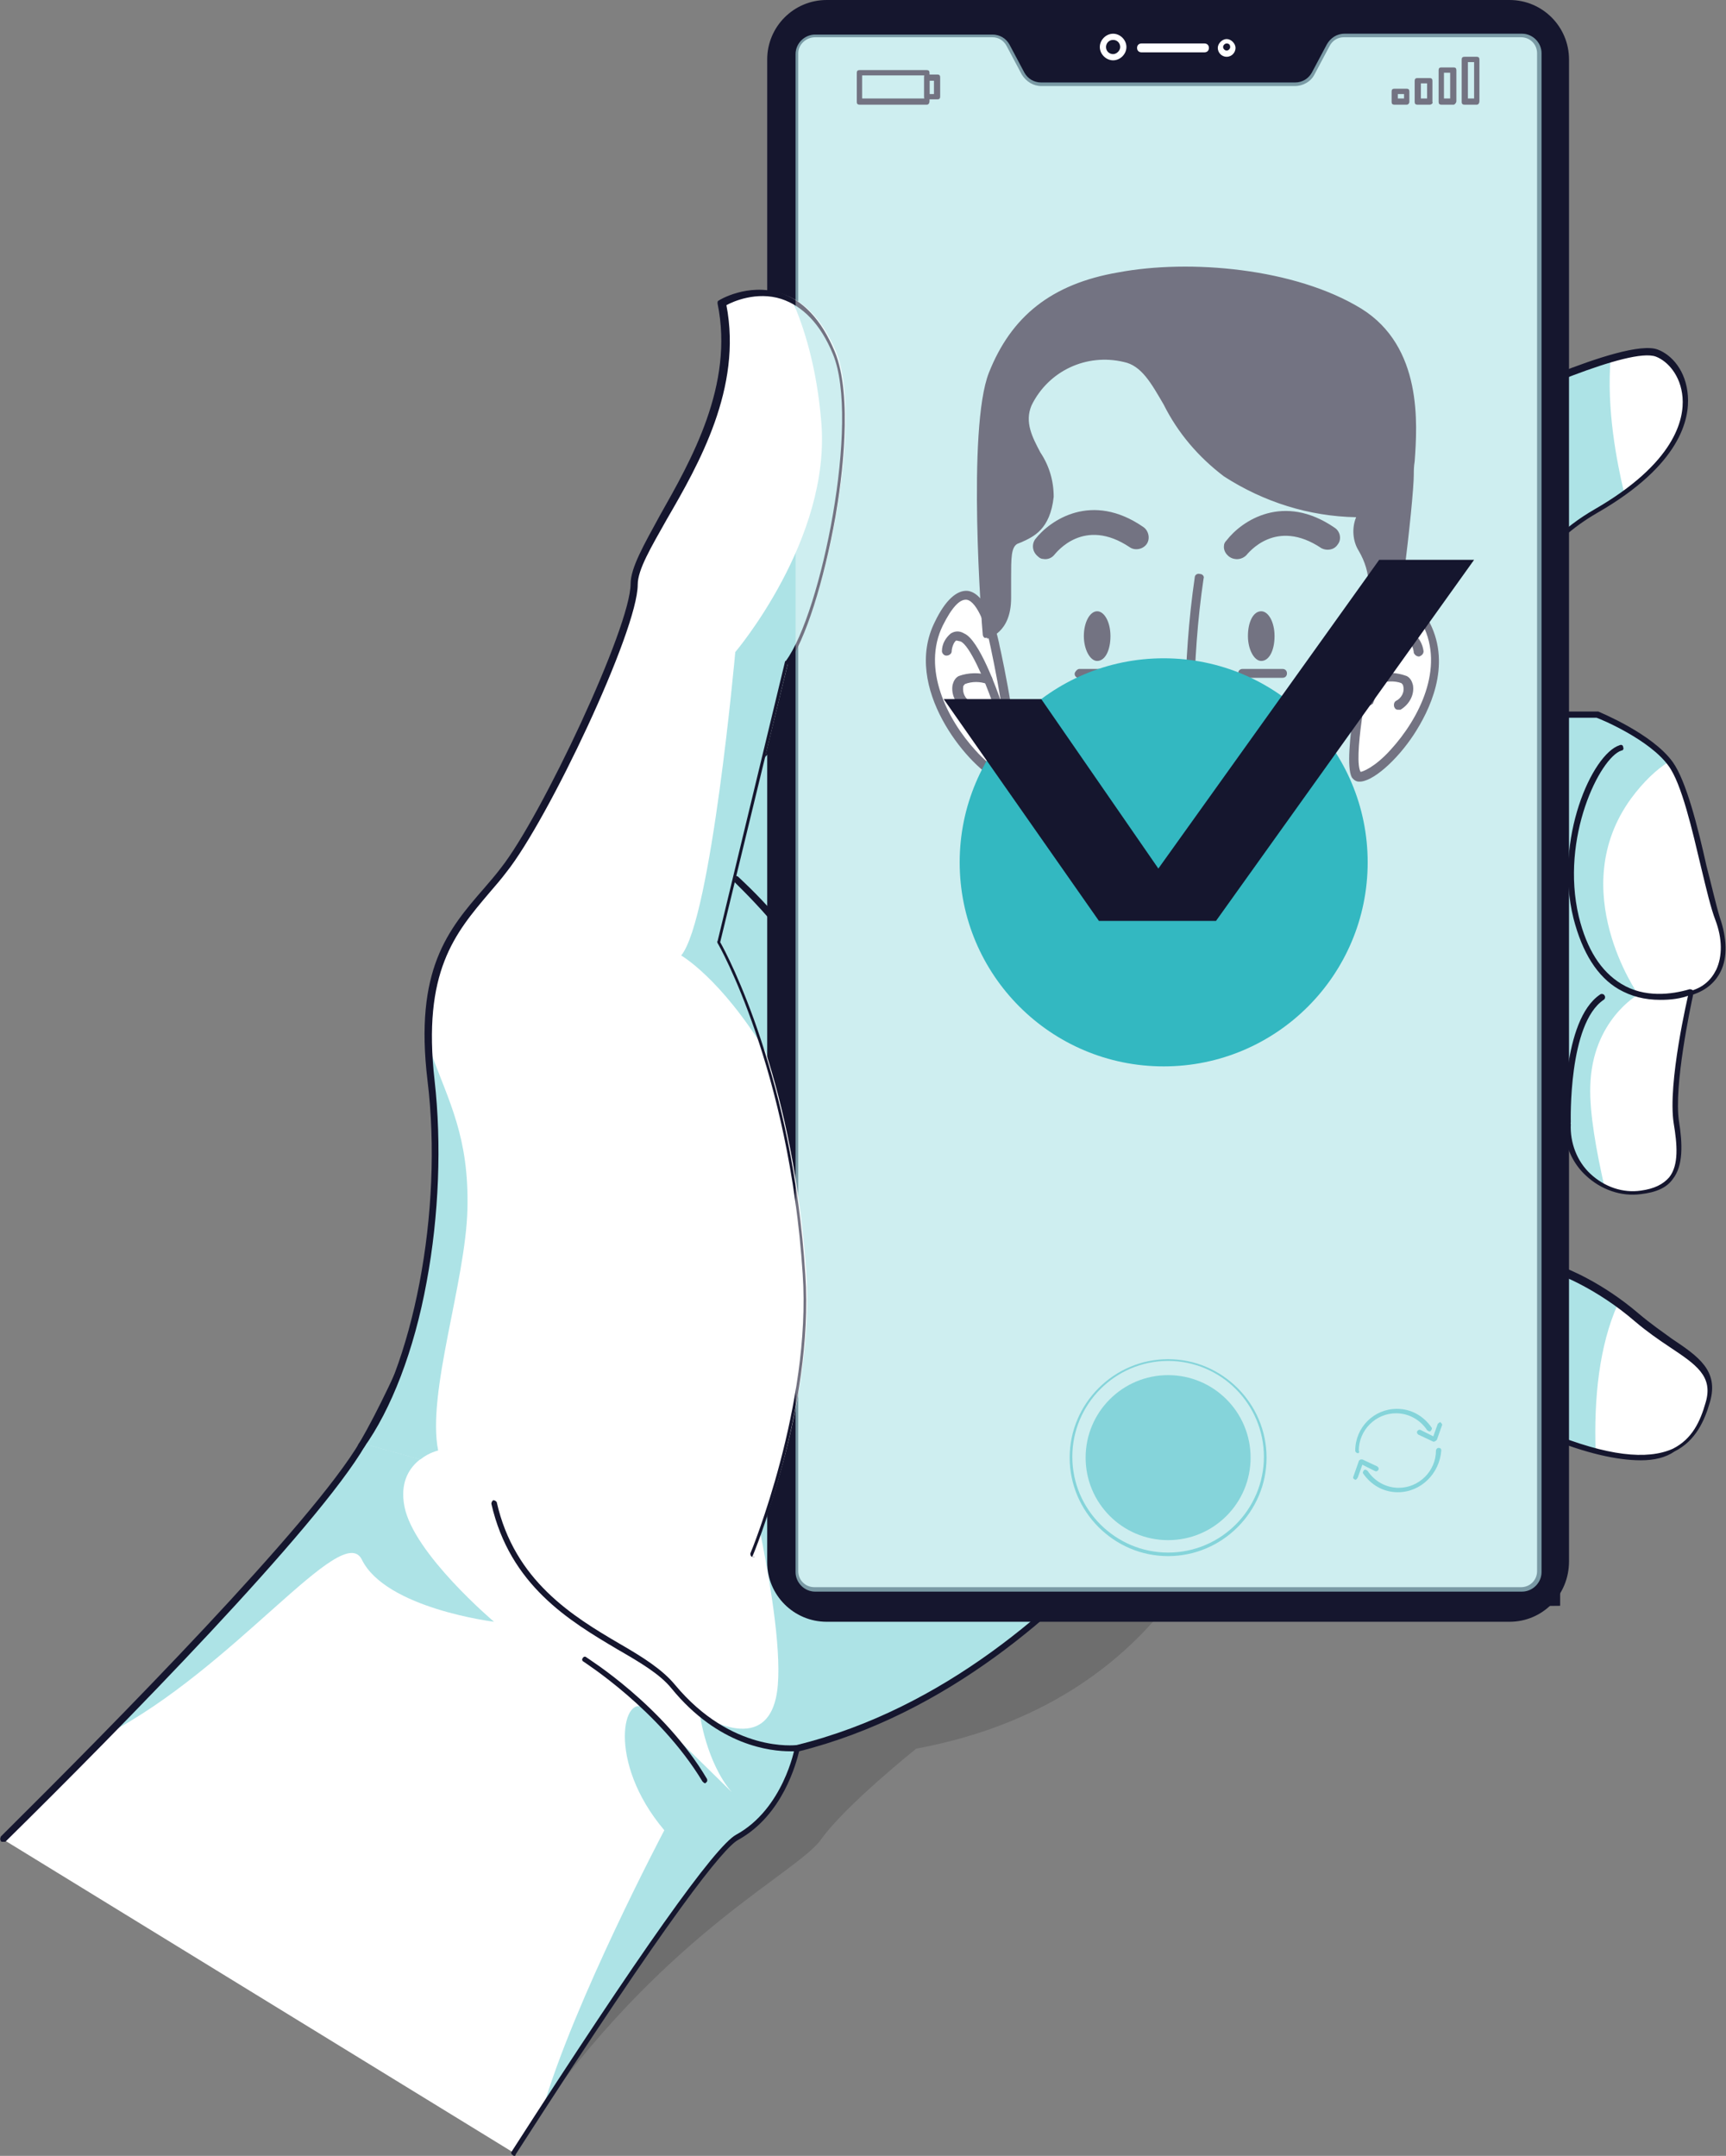 <?xml version="1.0" encoding="utf-8"?>
<!-- Generator: Adobe Illustrator 25.2.1, SVG Export Plug-In . SVG Version: 6.00 Build 0)  -->
<svg version="1.1" id="Camada_1" xmlns="http://www.w3.org/2000/svg" xmlns:xlink="http://www.w3.org/1999/xlink" x="0px" y="0px"
	 viewBox="0 0 194.6 243" style="enable-background:new 0 0 194.6 243;" xml:space="preserve">
<rect x="0" y="0" width="194.6" height="243" fill="#808080" stroke="none"/>
<style type="text/css">
	.st0{fill:#FFFFFF;}
	.st1{fill:#15162E;}
	.st2{opacity:0.2;}
	.st3{opacity:0.7;}
	.st4{fill:#010202;}
	.st5{opacity:0.4;}
	.st6{fill:#33B8C1;}
</style>
<g>
	<g>
		<g>
			<path class="st0" d="M87.9,138.7c0,0,28.7-18.3,35.6-20.4s13.8-1.4,18.9,0.4c5.1,1.8,33,20.9,33,20.9v41l-87.5,0.9V138.7z"/>
			<path class="st1" d="M87.5,181.9v-43.4l0.2-0.1c1.2-0.7,28.8-18.4,35.7-20.4c6.3-1.9,13.3-1.7,19.2,0.4
				c5.1,1.8,32,20.1,33.1,20.9l0.2,0.1V181L87.5,181.9z M88.3,138.9v42.2l86.7-0.9v-40.4c-2.4-1.6-28-19-32.8-20.7
				c-5.7-2.1-12.5-2.2-18.7-0.4C117.2,120.6,90.8,137.4,88.3,138.9z"/>
		</g>
		<g>
			<path class="st0" d="M120.1,96.8c0,0,2.9,21.2,3.5,25.1c0.7,4.6,7.1,16.3,11.3,15.2c4.3-1.1,6.7-13.1,7.8-16.6s2.8-23.7,2.8-23.7
				L120.1,96.8z"/>
		</g>
		<g>
			<path class="st1" d="M134,137.7c-0.7-0.1-1.4-0.4-2-0.8c-4-2.6-8.3-11-8.9-14.9c-0.6-3.9-3.5-24.9-3.5-25.1c0-0.1,0-0.3,0.1-0.4
				c0.1-0.1,0.2-0.2,0.4-0.2l25.5,0c0.1,0,0.3,0.1,0.4,0.2c0.1,0.1,0.1,0.2,0.1,0.4c-0.1,0.8-1.8,20.3-2.8,23.8
				c-0.2,0.5-0.3,1.3-0.6,2.1c-1.8,6.7-4,14-7.6,14.9C134.7,137.7,134.3,137.8,134,137.7z M120.7,97.3c0.5,3.4,2.9,21,3.5,24.5
				c0.5,3.5,4.7,11.7,8.4,14.2c0.6,0.5,1.5,0.7,2.3,0.6c3.3-0.8,5.7-9.8,6.8-14.1c0.2-0.9,0.4-1.6,0.6-2.1c0.9-3.1,2.5-19.8,2.8-23
				L120.7,97.3z"/>
		</g>
		<g>
			<path class="st0" d="M112.7,48c0,0-1.6,19.6,0.5,34s12.8,27.1,19.1,27.6c6.4,0.5,20.7-14.3,21.3-23.4s5.3-31.3,2.1-40.4
				s-9-11.7-21.8-12.2S111.6,39,112.7,48z"/>
		</g>
		<g>
			<path class="st1" d="M131.9,110.1c-6.9-1-17.2-14.1-19.2-28s-0.6-33-0.5-34.1c-0.4-3.3,0.7-6.5,2.9-8.9
				c3.8-4.1,10.7-6.3,18.8-5.9c13.5,0.5,19.1,3.7,22.2,12.6c2.3,6.6,0.5,19.7-0.9,30.3c-0.6,4.1-1.1,7.7-1.2,10.3
				c-0.3,5.9-6.3,14-12,18.9c-2.3,2-6.5,5.2-9.8,4.9L131.9,110.1z M140.2,34.7c-1.9-0.3-4-0.4-6.3-0.5c-7.7-0.3-14.5,1.8-18,5.7
				c-2.1,2.2-3.1,5.2-2.7,8.1c0,0,0,0.1,0,0.1c0,0.2-1.6,19.8,0.5,33.9c2.1,14.3,12.9,26.7,18.7,27.2c2.1,0.2,5.4-1.5,9-4.7
				c5.5-4.8,11.3-12.6,11.7-18.2c0.1-2.6,0.6-6.2,1.2-10.3c1.4-10.5,3.2-23.5,0.9-29.8C152.7,39.1,148.8,35.9,140.2,34.7L140.2,34.7
				z"/>
		</g>
		<g>
			<path class="st0" d="M93.5,135.2c0,0,4.5,21.7,0,46.3"/>
			<path class="st1" d="M93.9,181.5l-0.8-0.1c4.5-24.2,0-45.9,0-46.1l0.8-0.2C94,135.3,98.4,157.1,93.9,181.5z"/>
		</g>
		<g>
			<path class="st0" d="M168,134.6c0,0-10,17.7-1.4,46.1"/>
			<path class="st1" d="M166.3,180.8c-4.5-14.7-3.9-26.5-2.6-33.8c1.4-7.9,3.9-12.3,4-12.5l0.7,0.4c0,0-2.5,4.5-3.9,12.3
				c-1.3,7.2-1.9,18.9,2.5,33.4L166.3,180.8z"/>
		</g>
	</g>
	<g class="st2">
		<g class="st3">
			<path class="st4" d="M139.1,165.9c0,0-5,25.5-35.8,31.2c0,0-8,6.4-10.7,10.2c-2.7,3.8-16.9,10.2-31.4,30.3
				c-13.8-8.7-36.1-43.8-36.1-43.8l47.7-62L139.1,165.9z"/>
		</g>
	</g>
	<g>
		<g>
			<path class="st0" d="M166.4,46.4c0,0,16.6-8.1,20.2-6.7c3.6,1.4,7.1,9.8-6.8,17.8c-13.9,8-9.8,23-9.8,23h10c0,0,6,2.4,8.3,5.6
				s4,13.8,5.3,17.4c1.3,3.6,0.7,7.2-3,8.4c0,0-2.3,10.1-1.7,14.6c0.7,4.5,0.3,7.4-4,7.9c-4.3,0.5-8.6-3.1-8.3-7.9l-3.3,12l2.3,4.6
				c0,0,4.3,1.4,9,5.4c4.6,4,9.3,5.1,8,9.5c-1.3,4.4-4,9.2-17.9,3.7c-13.9-5.5-25.5-27.3-25.5-27.3l-8.4-75.9L166.4,46.4z"/>
		</g>
		<g class="st5">
			<path class="st6" d="M183.9,90c-7.5,10.3,0.8,22.1,0.8,22.1s-5.2,2.9-5.4,10.3c-0.1,3.1,0.7,7.4,1.6,11.4c-2.6-1.3-4.5-4-4.3-7.2
				l-3.3,12l2.3,4.6c0,0,3.1,1,6.8,3.8c-2.1,4.7-2.7,10.6-2.5,16.6c-1.6-0.4-3.3-1-5.3-1.8c-13.9-5.5-25.5-27.3-25.5-27.3l-8.4-75.9
				l25.6-12.1c0,0,9.1-4.4,15.3-6.2c-0.5,5.8,0.7,11.8,1.5,15.2c-1,0.7-2.1,1.4-3.3,2.1c-13.9,8-9.8,23-9.8,23h10
				c0,0,5.7,2.3,8.1,5.3C186.8,86.7,185.3,88.1,183.9,90z"/>
		</g>
		<g>
			<path class="st0" d="M140.5,153.7c0,0-18,35.4-50.6,43.4c0,0-1.2,7-6.7,10c-2.9,1.6-14.8,19.4-25.2,35.6L0.3,207.3
				c3.6-3.5,7.6-7.6,11.7-11.8c12-12.3,24.9-26,28.8-32.8c3.5-6,8-16.5,11.8-26.4c5-12.6,9-24.2,9-24.2l19.2-21.4l30.2-33.6l1.3,4.3
				L140.5,153.7z"/>
		</g>
		<g class="st5">
			<path class="st6" d="M111.1,57.1l29.4,96.6c0,0-18,35.4-50.6,43.4c0,0-1.2,7-6.7,10c-2.6,1.4-12.5,15.9-22,30.6
				c3.5-12.1,13.7-31.4,13.7-31.4c-6.6-7.8-4.6-15.9-2-13.6c2.5,2.3,9.2,8.9,9.6,9.3c-2.9-3.4-3.6-8.8-3.6-8.8s8.1,5.4,8.8-3.3
				c0.7-8.7-4.9-29.8-4.9-29.8l-14.5-55.6L111.1,57.1z"/>
		</g>
		<g>
			<g>
				<path class="st1" d="M185,164.6c-2.7,0-6.2-0.8-10.4-2.5c-13.9-5.5-25.6-27.2-25.7-27.5c-0.1-0.2,0-0.4,0.1-0.4
					c0.2-0.1,0.4,0,0.4,0.1c0.1,0.2,11.7,21.7,25.4,27.2c6.4,2.6,10.9,3.1,13.8,1.8c2.2-1.1,3.1-3.1,3.7-5.2c0.9-3-1.1-4.3-4.1-6.3
					c-1.2-0.8-2.5-1.7-3.8-2.8c-4.5-3.9-8.8-5.4-8.8-5.4c-0.1,0-0.1-0.1-0.2-0.2l-2.3-4.6c0-0.1,0-0.2,0-0.2l3.3-12
					c0-0.2,0.2-0.3,0.4-0.2c0.2,0,0.3,0.2,0.3,0.3c-0.1,2.1,0.7,4.2,2.2,5.6c1.6,1.5,3.7,2.2,5.7,1.9c1.5-0.2,2.5-0.7,3.2-1.5
					c1.1-1.4,0.9-3.7,0.5-6.1c-0.7-4.5,1.6-14.3,1.7-14.7c0-0.1,0.1-0.2,0.2-0.2c1.4-0.4,2.3-1.2,2.9-2.4c0.7-1.5,0.7-3.5-0.1-5.6
					c-0.5-1.3-1-3.4-1.6-5.9c-1-4.2-2.2-9.5-3.7-11.5c-2.1-2.9-7.5-5.2-8.1-5.4h-9.9c-0.1,0-0.3-0.1-0.3-0.2c0-0.2-1-3.9-0.3-8.6
					c0.7-4.4,3-10.5,10.3-14.7c9-5.2,10.1-10.1,9.9-12.6c-0.2-2.5-1.7-4.1-3-4.6c-2.9-1.1-15.4,4.5-20,6.7L141,58.8
					c-0.2,0.1-0.4,0-0.4-0.2c-0.1-0.2,0-0.4,0.2-0.4l25.6-12.1c0.7-0.3,16.8-8.1,20.5-6.7c1.6,0.6,3.2,2.4,3.4,5.2
					c0.2,2.6-0.8,7.8-10.2,13.2c-5.7,3.3-9,8.1-10,14.3c-0.6,4,0.1,7.2,0.3,8.1h9.7c0,0,0.1,0,0.1,0c0.2,0.1,6.1,2.5,8.4,5.7
					c1.5,2.1,2.8,7.2,3.8,11.7c0.6,2.3,1.1,4.5,1.5,5.8c0.8,2.3,0.9,4.5,0.1,6.1c-0.6,1.2-1.6,2.1-3.1,2.6
					c-0.3,1.4-2.2,10.3-1.6,14.3c0.4,2.5,0.5,5-0.7,6.5c-0.7,1-1.9,1.5-3.6,1.7c-2.2,0.3-4.5-0.5-6.2-2.1c-1.2-1.1-2-2.6-2.3-4.2
					l-2.8,10l2.2,4.4c0.8,0.3,4.7,1.8,8.9,5.4c1.3,1.1,2.6,2,3.7,2.8c3,2,5.3,3.6,4.3,7.1c-0.6,2.1-1.6,4.4-4,5.6
					C187.8,164.3,186.5,164.6,185,164.6z"/>
			</g>
			<g>
				<path class="st1" d="M187.2,112.7c-1.8,0-3.3-0.4-4.7-1.2c-2.4-1.4-4.1-4.1-5.1-8c-2.2-8.9,2.1-18.5,5.2-19.5
					c0.2-0.1,0.4,0,0.4,0.2c0.1,0.2,0,0.4-0.2,0.4c-2.4,0.8-6.9,9.8-4.8,18.7c0.9,3.7,2.5,6.2,4.8,7.6c2.6,1.6,5.7,1.2,7.7,0.6
					c0.2,0,0.4,0.1,0.4,0.2c0,0.2-0.1,0.4-0.2,0.4C189.5,112.6,188.3,112.7,187.2,112.7z"/>
			</g>
			<g>
				<path class="st1" d="M176.7,126.8c-0.2,0-0.3-0.1-0.3-0.3c0-0.5-0.3-11.5,4-14.4c0.1-0.1,0.4-0.1,0.5,0.1
					c0.1,0.1,0.1,0.4-0.1,0.5c-4,2.7-3.7,13.7-3.7,13.8C177.1,126.7,176.9,126.8,176.7,126.8C176.7,126.8,176.7,126.8,176.7,126.8z"
					/>
			</g>
		</g>
		<g class="st5">
			<path class="st6" d="M55.7,182.8c0,0-12.2-1.5-14.9-7c-2.2-4.5-14.4,12.3-28.8,19.7c12-12.3,24.9-26,28.8-32.8
				c3.5-6,8-16.5,11.8-26.4c0,0,0,0,0,0c-0.2,8.2-4.6,20.7-3.3,27.2c0,0-4.7,1.2-3.7,6.3C46.6,175.1,55.7,182.8,55.7,182.8z"/>
		</g>
		<g>
			<g>
				<path class="st1" d="M58,243c-0.1,0-0.1,0-0.2-0.1c-0.2-0.1-0.2-0.3-0.1-0.4c14.4-22.4,22.9-34.4,25.3-35.7
					c5.3-2.9,6.6-9.7,6.6-9.8c0-0.1,0.1-0.2,0.2-0.3c16.7-4.1,29.5-15.7,37.3-24.6c8.5-9.7,13-18.5,13-18.6c0.1-0.2,0.3-0.2,0.4-0.1
					c0.2,0.1,0.2,0.3,0.1,0.4c0,0.1-4.6,9-13.1,18.8c-7.8,9-20.7,20.6-37.4,24.8c-0.3,1.2-1.8,7.2-6.9,10
					c-1.6,0.9-7.3,7.8-25.1,35.5C58.2,242.9,58.1,243,58,243z"/>
			</g>
			<g>
				<path class="st1" d="M0.3,207.6c-0.1,0-0.2,0-0.2-0.1c-0.1-0.1-0.1-0.3,0-0.5c12.8-12.7,35.1-35.3,40.5-44.5
					c7.9-13.6,20.7-50.2,20.8-50.6c0,0,0-0.1,0.1-0.1l49.5-55c0.1-0.1,0.3-0.1,0.5,0c0.1,0.1,0.1,0.3,0,0.5L62,112.3
					c-0.6,1.7-13,37.2-20.8,50.6c-5.4,9.3-27.7,32-40.6,44.7C0.5,207.6,0.4,207.6,0.3,207.6z"/>
			</g>
			<g>
				<path class="st1" d="M92.6,112.4c-0.1,0-0.3-0.1-0.3-0.2c-2.1-6-9.6-12.8-9.6-12.9c-0.1-0.1-0.1-0.3,0-0.5
					c0.1-0.1,0.3-0.1,0.5,0c0.3,0.3,7.7,6.9,9.8,13.1c0.1,0.2,0,0.4-0.2,0.4C92.7,112.4,92.7,112.4,92.6,112.4z"/>
			</g>
		</g>
	</g>
	<g>
		<g>
			<path class="st1" d="M170.2,182.8h-77c-3.7,0-6.7-3-6.7-6.7V6.7c0-3.7,3-6.7,6.7-6.7h77c3.7,0,6.7,3,6.7,6.7V176
				C176.9,179.8,173.9,182.8,170.2,182.8z"/>
		</g>
		<g>
			<path class="st0" d="M149.6,5l-1.7,3.2c-0.4,0.7-1.1,1.1-1.9,1.1h-28.6c-0.8,0-1.5-0.4-1.9-1.1L113.8,5c-0.4-0.7-1.1-1.1-1.9-1.1
				h-20c-1.2,0-2.2,1-2.2,2.2v171.1c0,1.2,1,2.2,2.2,2.2h79.7c1.2,0,2.2-1,2.2-2.2V6c0-1.2-1-2.2-2.2-2.2h-20
				C150.7,3.8,150,4.3,149.6,5z"/>
			<path class="st1" d="M171.5,179.6H91.9c-1.4,0-2.5-1.1-2.5-2.5V6c0-1.4,1.1-2.5,2.5-2.5h20c0.9,0,1.7,0.5,2.2,1.3l1.7,3.2
				c0.3,0.6,0.9,1,1.6,1H146c0.7,0,1.3-0.4,1.6-1l1.7-3.2l0,0c0.4-0.8,1.3-1.3,2.2-1.3h20c1.4,0,2.5,1.1,2.5,2.5v171.1
				C174,178.5,172.9,179.6,171.5,179.6z M91.9,4.2C90.9,4.2,90,5,90,6v171.1c0,1,0.8,1.8,1.8,1.8h79.7c1,0,1.8-0.8,1.8-1.8V6
				c0-1-0.8-1.8-1.8-1.8h-20c-0.7,0-1.3,0.4-1.6,1l-1.7,3.2c-0.4,0.8-1.3,1.3-2.2,1.3h-28.6c-0.9,0-1.7-0.5-2.2-1.3l-1.7-3.2
				c-0.3-0.6-0.9-1-1.6-1H91.9z"/>
		</g>
		<g class="st5">
			<path class="st6" d="M149.6,5l-1.7,3.2c-0.4,0.7-1.1,1.1-1.9,1.1h-28.6c-0.8,0-1.5-0.4-1.9-1.1L113.8,5c-0.4-0.7-1.1-1.1-1.9-1.1
				h-20c-1.2,0-2.2,1-2.2,2.2v171.1c0,1.2,1,2.2,2.2,2.2h79.7c1.2,0,2.2-1,2.2-2.2V6c0-1.2-1-2.2-2.2-2.2h-20
				C150.7,3.8,150,4.3,149.6,5z"/>
		</g>
		<g>
			<g>
				<g>
					<path class="st0" d="M125.5,6.8c-0.8,0-1.5-0.7-1.5-1.5s0.7-1.5,1.5-1.5c0.8,0,1.5,0.7,1.5,1.5S126.3,6.8,125.5,6.8z
						 M125.5,4.5c-0.5,0-0.8,0.4-0.8,0.8c0,0.5,0.4,0.8,0.8,0.8s0.8-0.4,0.8-0.8C126.3,4.9,126,4.5,125.5,4.5z"/>
				</g>
				<g>
					<path class="st0" d="M138.3,6.4c-0.6,0-1-0.5-1-1s0.5-1,1-1s1,0.5,1,1S138.9,6.4,138.3,6.4z M138.3,4.9c-0.2,0-0.4,0.2-0.4,0.4
						c0,0.2,0.2,0.4,0.4,0.4c0.2,0,0.4-0.2,0.4-0.4C138.7,5.1,138.6,4.9,138.3,4.9z"/>
				</g>
			</g>
			<g>
				<path class="st0" d="M135.8,4.9h-7.1c-0.3,0-0.5,0.2-0.5,0.5l0,0c0,0.3,0.2,0.5,0.5,0.5h7.1c0.3,0,0.5-0.2,0.5-0.5l0,0
					C136.3,5.1,136.1,4.9,135.8,4.9z"/>
			</g>
		</g>
		<g>
			<g>
				<g>
					<path class="st1" d="M104.5,11.8h-7.6c-0.2,0-0.3-0.1-0.3-0.3V8.2c0-0.2,0.1-0.3,0.3-0.3h7.6c0.2,0,0.3,0.1,0.3,0.3v3.2
						C104.8,11.6,104.7,11.8,104.5,11.8z M97.2,11.1h7V8.5h-7V11.1z"/>
				</g>
				<g>
					<path class="st1" d="M105.7,11.2h-1.2c-0.2,0-0.3-0.1-0.3-0.3V8.7c0-0.2,0.1-0.3,0.3-0.3h1.2c0.2,0,0.3,0.1,0.3,0.3v2.2
						C106,11.1,105.9,11.2,105.7,11.2z M104.8,10.6h0.5V9.1h-0.5V10.6z"/>
				</g>
			</g>
			<g>
				<g>
					<path class="st1" d="M158.6,11.8h-1.4c-0.2,0-0.3-0.1-0.3-0.3v-1.2c0-0.2,0.1-0.3,0.3-0.3h1.4c0.2,0,0.3,0.1,0.3,0.3v1.2
						C158.9,11.6,158.8,11.8,158.6,11.8z M157.6,11.1h0.7v-0.5h-0.7V11.1z"/>
				</g>
				<g>
					<path class="st1" d="M161.2,11.8h-1.4c-0.2,0-0.3-0.1-0.3-0.3V9.1c0-0.2,0.1-0.3,0.3-0.3h1.4c0.2,0,0.3,0.1,0.3,0.3v2.4
						C161.6,11.6,161.4,11.8,161.2,11.8z M160.2,11.1h0.7V9.4h-0.7V11.1z"/>
				</g>
				<g>
					<path class="st1" d="M163.9,11.8h-1.4c-0.2,0-0.3-0.1-0.3-0.3V7.9c0-0.2,0.1-0.3,0.3-0.3h1.4c0.2,0,0.3,0.1,0.3,0.3v3.5
						C164.2,11.6,164,11.8,163.9,11.8z M162.8,11.1h0.7V8.2h-0.7V11.1z"/>
				</g>
				<g>
					<path class="st1" d="M166.5,11.8h-1.4c-0.2,0-0.3-0.1-0.3-0.3V6.7c0-0.2,0.1-0.3,0.3-0.3h1.4c0.2,0,0.3,0.1,0.3,0.3v4.7
						C166.8,11.6,166.7,11.8,166.5,11.8z M165.5,11.1h0.7V7h-0.7V11.1z"/>
				</g>
			</g>
		</g>
	</g>
	<g>
		<g>
			<path class="st0" d="M90.9,143.4c1,15-6,31.7-6,31.7l-37.5-10.6l-6.5-1.8c6.5-9,9.6-26.8,7.9-41.2c-0.1-1.1-0.2-2.1-0.3-3.1
				c-0.6-11.9,4.3-15.4,8.5-20.6c4.5-5.7,14.7-27.1,14.7-32.2c0-5.1,12.7-17.5,9.9-31.6c0,0,3.8-2.4,7.7-0.4
				c1.8,0.9,3.5,2.7,4.9,5.9c3.3,7.7-1.3,29.6-5.3,35L81.2,106c0,0,2.6,4.4,5.1,12.5C88.3,124.7,90.2,133.2,90.9,143.4z"/>
		</g>
		<g class="st5">
			<path class="st6" d="M48.5,118.4c2.1,5.8,4.4,9.7,4.2,17.9c-0.2,8.2-4.6,20.7-3.3,27.2c0,0-1,0.2-2,1l-6.5-1.8
				c6.5-9,9.6-26.8,7.9-41.2C48.6,120.4,48.6,119.4,48.5,118.4z"/>
		</g>
		<g class="st5">
			<path class="st6" d="M88.9,74.4L81.2,106c0,0,2.6,4.4,5.1,12.5c0,0,0,0,0,0c-5.1-8.3-9.5-10.8-9.5-10.8
				c3.4-4.1,6.1-34.2,6.1-34.2s10.8-12.7,9.7-25.9c-0.5-6.1-1.9-10.7-3.4-14c1.8,0.9,3.5,2.7,4.9,5.9C97.5,47.2,92.8,69.1,88.9,74.4
				z"/>
		</g>
		<g>
			<g>
				<path class="st1" d="M84.9,175.5c0,0-0.1,0-0.1,0c-0.2-0.1-0.2-0.3-0.2-0.4c0.1-0.2,6.9-16.8,5.9-31.5
					c-1.5-23.1-9.5-37.2-9.6-37.3c0-0.1-0.1-0.2,0-0.2l7.6-31.5c0,0,0-0.1,0.1-0.1c4-5.4,8.4-27.2,5.3-34.6
					c-1.4-3.4-3.4-5.4-5.8-6.2c-2.8-0.9-5.5,0.3-6.2,0.7c1.8,9.3-3.1,17.9-6.7,24.1c-1.8,3.2-3.3,5.7-3.3,7.4
					c0,5.2-10.1,26.5-14.8,32.4c-0.6,0.8-1.3,1.6-1.9,2.3c-3.9,4.6-7.6,8.9-6.2,21.2c0.8,7.1,0.5,15.2-0.9,22.7
					c-1.4,7.7-4,14.4-7.1,18.7c-0.1,0.1-0.3,0.2-0.5,0.1c-0.1-0.1-0.2-0.3-0.1-0.5c6.2-8.6,9.6-26.3,7.8-41
					c-1.5-12.5,2.3-17,6.4-21.7c0.6-0.7,1.3-1.5,1.9-2.3c4.5-5.7,14.6-27.1,14.6-32c0-1.8,1.5-4.4,3.3-7.7
					c3.5-6.2,8.4-14.7,6.5-23.9c0-0.1,0-0.3,0.1-0.3c0.1-0.1,3.3-2,6.9-0.9c2.6,0.8,4.7,3,6.2,6.6c2.1,5,0.8,14.6,0.1,18.6
					c-1.3,7.3-3.4,14-5.4,16.7l-7.6,31.3c0.8,1.4,8.2,15.3,9.6,37.5c1,14.9-5.9,31.7-6,31.8C85.2,175.4,85.1,175.5,84.9,175.5z"/>
			</g>
			<g>
				<path class="st1" d="M79.5,201c-0.1,0-0.2-0.1-0.3-0.2c-4.9-8.1-13.3-13.4-13.4-13.5c-0.2-0.1-0.2-0.3-0.1-0.4
					c0.1-0.2,0.3-0.2,0.4-0.1c0.1,0.1,8.7,5.4,13.6,13.7c0.1,0.2,0,0.4-0.1,0.4C79.6,201,79.5,201,79.5,201z"/>
			</g>
			<g>
				<path class="st1" d="M89.1,197.4c-2.2,0-8.1-0.6-13.4-7.1c-1.3-1.6-3.5-2.9-6.1-4.4c-5.4-3.2-12.1-7.2-14.2-16.4
					c0-0.2,0.1-0.3,0.2-0.4c0.2,0,0.3,0.1,0.4,0.2c2,8.9,8.6,12.9,13.9,16c2.6,1.5,4.8,2.9,6.2,4.6c6.4,7.7,13.6,6.8,13.7,6.8
					c0.2,0,0.3,0.1,0.4,0.3c0,0.2-0.1,0.3-0.3,0.4C90,197.4,89.7,197.4,89.1,197.4z"/>
			</g>
		</g>
	</g>
	<g>
		<path class="st0" d="M154.5,73c0,0,2.1-11.1,6.4-2.7s-6.9,19.1-7.9,17C151.9,85.2,154.5,73,154.5,73z"/>
	</g>
	<g>
		<path class="st1" d="M153.2,88.1c-0.3,0-0.6-0.2-0.8-0.5c-1.1-2.2,1.3-13.4,1.5-14.7c0.1-0.6,1.2-5.9,3.6-6.2
			c1.3-0.2,2.5,1,3.7,3.5c2.5,4.9-0.1,10-1.8,12.6C157.5,85.7,154.7,88.2,153.2,88.1L153.2,88.1z M157.9,67.6l-0.2,0
			c-1.3,0.2-2.4,3.8-2.7,5.4l0,0c-1,4.6-2.4,12.6-1.6,14c0.2,0,1.6-0.5,3.4-2.5c3.2-3.5,6.1-9.2,3.6-14.1
			C159.5,68.7,158.6,67.7,157.9,67.6z M154.4,72.9"/>
	</g>
	<g>
		<path class="st1" d="M154.2,79.5L154.2,79.5c-0.4-0.1-0.5-0.4-0.4-0.6c0,0,0,0,0,0c0.4-1.1,2.4-6.8,4.1-7.5c0.5-0.2,1-0.2,1.5,0
			c0.6,0.5,1,1.2,1.1,2c0,0.3-0.2,0.5-0.5,0.6c-0.3,0-0.5-0.2-0.6-0.4c0,0,0,0,0,0c0-0.3-0.2-1-0.5-1.2c0,0-0.2-0.1-0.6,0
			c-0.9,0.4-2.6,4.3-3.5,6.9C154.7,79.4,154.4,79.6,154.2,79.5z"/>
	</g>
	<g>
		<path class="st1" d="M157.6,80c-0.2,0-0.3-0.1-0.4-0.3c-0.1-0.3,0-0.6,0.2-0.7c0.6-0.3,1-1,0.8-1.7c0-0.1-0.1-0.2-0.2-0.3
			c-0.8-0.3-1.7-0.2-2.5,0c-0.3,0.1-0.5-0.1-0.6-0.3c0,0,0,0,0,0c-0.1-0.3,0.1-0.5,0.3-0.6c0,0,0,0,0,0c1.1-0.4,2.3-0.3,3.4,0.1
			c0.4,0.2,0.6,0.6,0.7,1c0.2,1.1-0.4,2.2-1.4,2.8C157.8,80,157.7,80,157.6,80z"/>
	</g>
	<g>
		<path class="st0" d="M112.2,73c0,0-2.1-11.2-6.4-2.7c-4.2,8.5,6.9,19.1,8,17C114.9,85.2,112.2,73,112.2,73z"/>
	</g>
	<g>
		<path class="st1" d="M113.1,88.1c-0.3-0.1-0.6-0.2-0.9-0.3c-3.1-1.6-10.5-10.3-6.8-17.7c1.2-2.5,2.5-3.6,3.7-3.5l0,0
			c2.4,0.3,3.5,5.6,3.6,6.2c0.3,1.3,2.7,12.4,1.6,14.7C114,87.9,113.6,88.2,113.1,88.1z M109,67.6L109,67.6
			c-0.8-0.1-1.7,0.9-2.7,2.9c-2.4,4.9,0.5,10.6,3.7,14.1c1.8,2,3.2,2.6,3.4,2.4c0.7-1.4-0.7-9.3-1.7-14l0,0
			C111.3,70.9,110.2,67.8,109,67.6z"/>
	</g>
	<g>
		<path class="st1" d="M112.3,79.5c-0.2,0-0.4-0.2-0.4-0.3c-0.9-2.6-2.6-6.5-3.6-6.9c-0.4-0.1-0.5-0.1-0.5-0.1
			c-0.3,0.2-0.5,0.9-0.5,1.2c0,0.3-0.3,0.5-0.6,0.5c-0.3,0-0.5-0.3-0.5-0.5c0,0,0,0,0,0c0-0.8,0.4-1.5,1-2c0.5-0.3,1-0.3,1.5,0
			c1.7,0.7,3.7,6.4,4.1,7.5c0.1,0.3-0.1,0.5-0.3,0.6C112.5,79.4,112.4,79.5,112.3,79.5z"/>
	</g>
	<g>
		<path class="st1" d="M109,80c-0.1,0-0.1,0-0.2,0c-1-0.5-1.6-1.7-1.4-2.8c0.1-0.4,0.3-0.8,0.7-1c1.1-0.4,2.3-0.4,3.4-0.1
			c0.3,0.1,0.4,0.3,0.4,0.6c0,0,0,0,0,0c-0.1,0.3-0.3,0.4-0.6,0.4c0,0,0,0,0,0c-0.8-0.3-1.7-0.3-2.5,0c-0.1,0.1-0.2,0.2-0.2,0.3
			c-0.1,0.7,0.2,1.4,0.9,1.7c0.3,0.1,0.4,0.4,0.2,0.7C109.4,79.9,109.2,80,109,80z"/>
	</g>
	<g>
		<path class="st1" d="M111.2,71.4c0,0,2.2-0.4,2.3-4.1c0-3.6-0.4-5.9,0.9-6.5c1.4-0.7,3.4-1.1,3.8-4.9s-4.1-6.8-2.5-10.6
			c2-4.1,6.6-6.3,11-5.2c4.5,1.1,4.7,8.3,11.5,13.1c6.8,4.7,15.5,4.5,15.5,4.5c-1,1.2-1.1,2.8-0.2,4.1c0.8,1.2,1.2,2.6,1.1,4.1
			c0,0-0.5,7.7,0.9,7.7c1.4,0,3.2-17.3,3.2-20s2-13.4-5.6-18.2c-7.7-4.8-19.6-5.4-27-4.1c-7.4,1.3-11.7,4.7-14.2,11
			S111.2,71.4,111.2,71.4z"/>
	</g>
	<g>
		<path class="st1" d="M111.2,71.9c-0.1,0-0.2,0-0.2,0c-0.1-0.1-0.2-0.2-0.2-0.4c-0.1-0.9-1.8-23.2,0.7-29.5s7-10,14.6-11.3
			c8-1.5,19.9-0.5,27.4,4.1c6.9,4.3,6.3,13,6,17.2c-0.1,0.6-0.1,1.1-0.1,1.5c0,1.4-0.5,6.5-1.1,11.1c-1.3,9.4-2,9.4-2.6,9.5
			c-0.3,0-0.5-0.1-0.7-0.3c-1.1-1.1-0.8-6.3-0.7-7.9c0-1.3-0.4-2.6-1.1-3.8c-0.7-1.1-0.8-2.6-0.3-3.8c-5.3-0.1-10.4-1.7-14.9-4.6
			c-2.9-2.2-5.2-4.9-6.8-8.1c-1.4-2.4-2.5-4.4-4.5-4.8c-4.2-1-8.5,1-10.4,4.9c-0.8,1.9,0.1,3.6,1,5.3c1,1.5,1.5,3.2,1.5,5
			c-0.4,3.7-2.3,4.5-3.6,5.1l-0.5,0.2c-0.7,0.4-0.7,1.6-0.7,3.9c0,0.7,0,1.4,0,2.2c0,4-2.6,4.5-2.7,4.6
			C111.3,71.8,111.2,71.9,111.2,71.9z M140.4,31.4c-4.7-0.7-9.5-0.6-14.2,0.1c-7.2,1.3-11.4,4.5-13.8,10.7c-2.2,5.5-1,24.4-0.7,28.3
			c1-0.8,1.4-2,1.3-3.2c0-0.8,0-1.5,0-2.2c-0.1-2.5-0.1-4.1,1.2-4.8l0.5-0.2c1.3-0.6,2.7-1.2,3-4.3c0-1.6-0.5-3.2-1.4-4.5
			c-1-1.9-2-3.9-1.1-6.2c1.7-4.1,7-6.6,11.6-5.5c2.4,0.6,3.7,2.8,5.2,5.3c1.5,3.1,3.7,5.7,6.5,7.8c6.5,4.6,15.2,4.4,15.2,4.4
			c0.2,0,0.4,0.1,0.5,0.3c0.1,0.2,0.1,0.4-0.1,0.6c-0.8,1-0.9,2.4-0.1,3.5c0.8,1.3,1.2,2.8,1.2,4.4c-0.2,2.3-0.1,4.6,0.4,6.9
			c1.1-2.2,2.7-16.5,2.7-19.4c0.1-0.4,0-0.9,0.1-1.5c0.3-4.1,0.9-12.3-5.5-16.3C149.1,33.4,144.8,32,140.4,31.4z"/>
	</g>
	<g>
		<path class="st1" d="M125.2,71.7c0,1.6-0.6,2.8-1.5,2.8c-0.8,0-1.5-1.3-1.5-2.8c0-1.6,0.7-2.8,1.5-2.8S125.2,70.1,125.2,71.7z"/>
	</g>
	<g>
		<path class="st1" d="M143.7,71.7c0,1.6-0.6,2.8-1.5,2.8c-0.8,0-1.5-1.3-1.5-2.8c0-1.6,0.6-2.8,1.5-2.8
			C143,68.9,143.7,70.1,143.7,71.7z"/>
	</g>
	<g>
		<path class="st1" d="M131.8,86.9c-0.5-0.1-1-0.3-1.4-0.8c-1.2-1.4-0.8-4.2-0.8-4.3c0-0.3,0.3-0.5,0.6-0.4l0,0
			c0.3,0,0.5,0.3,0.4,0.6l0,0c-0.2,1.2,0,2.4,0.5,3.5c0.2,0.3,0.6,0.4,1,0.4c0.4,0,0.9-0.1,1.2-0.4c0.7-0.7,0.5-2.5,0.4-4.9
			l-0.1-1.2c0.1-4.8,0.4-9.5,1.1-14.3c0-0.3,0.3-0.5,0.6-0.4l0,0c0.3,0,0.5,0.3,0.4,0.5c0,0,0,0,0,0c-0.7,4.7-1,9.4-1.1,14.1
			l0.1,1.2c0.2,2.7,0.3,4.6-0.7,5.6c-0.5,0.5-1.2,0.7-1.9,0.7L131.8,86.9z"/>
	</g>
	<g>
		<path class="st1" d="M117.6,63c-0.2,0-0.4-0.1-0.6-0.3c-0.6-0.5-0.7-1.3-0.3-1.9c0,0,0,0,0,0c1.7-2.2,6.4-5.4,12.2-1.4
			c0.6,0.4,0.8,1.3,0.4,1.9c-0.4,0.6-1.3,0.8-1.9,0.4c-5.2-3.5-8.3,0.6-8.5,0.8C118.6,62.9,118.1,63.1,117.6,63z"/>
	</g>
	<g>
		<path class="st1" d="M139.2,63c-0.7-0.1-1.3-0.8-1.2-1.5c0-0.2,0.1-0.4,0.3-0.6c1.7-2.2,6.4-5.4,12.2-1.4c0.6,0.4,0.8,1.3,0.3,1.9
			c-0.4,0.6-1.2,0.7-1.8,0.4c-5.2-3.5-8.3,0.6-8.5,0.8C140.2,62.9,139.7,63.1,139.2,63z"/>
	</g>
	<g>
		<path class="st1" d="M121.5,76.4c-0.3-0.1-0.4-0.4-0.3-0.6c0.1-0.2,0.3-0.4,0.5-0.4l4.5,0c0.3,0,0.5,0.2,0.5,0.5c0,0,0,0,0,0
			c0,0.3-0.2,0.5-0.5,0.5c0,0,0,0,0,0l-4.5,0L121.5,76.4z"/>
	</g>
	<g>
		<path class="st1" d="M140,76.4c-0.3,0-0.4-0.2-0.4-0.5c0-0.3,0.2-0.5,0.5-0.5l4.5,0c0.3,0,0.5,0.2,0.5,0.5c0,0.3-0.2,0.5-0.5,0.5
			L140,76.4L140,76.4z"/>
	</g>
	<g>
		<path class="st1" d="M130.3,91.5c-2.4-0.3-4.6-1.2-6.5-2.7c-0.2-0.2-0.2-0.5-0.1-0.7c0,0,0,0,0,0c0.2-0.2,0.5-0.2,0.7-0.1
			c0,0,0,0,0,0c0.3,0.2,6.9,5.8,17-0.1c0.2-0.1,0.6-0.1,0.7,0.2c0.1,0.2,0.1,0.6-0.2,0.7C138.4,91.1,134.3,92,130.3,91.5z"/>
	</g>
	<g>
		<path class="st6" d="M131.7,175.4c-6.1,0-11.1-5-11.1-11.1c0-6.1,5-11.1,11.1-11.1c6.1,0,11.1,5,11.1,11.1
			C142.8,170.4,137.8,175.4,131.7,175.4z M131.7,153.4c-6,0-10.8,4.9-10.8,10.8c0,6,4.9,10.8,10.8,10.8c6,0,10.8-4.9,10.8-10.8
			C142.5,158.3,137.7,153.4,131.7,153.4z"/>
	</g>
	<g>
		<circle class="st6" cx="131.7" cy="164.3" r="9.3"/>
	</g>
	<g>
		<g>
			<path class="st6" d="M153.1,163.8c-0.1,0-0.3-0.1-0.3-0.3c0-2.6,2.1-4.7,4.7-4.7c1.6,0,3,0.8,3.9,2.1c0.1,0.1,0,0.3-0.1,0.4
				c-0.1,0.1-0.3,0-0.4-0.1c-0.8-1.2-2.1-1.9-3.5-1.9c-2.3,0-4.2,1.9-4.2,4.2C153.3,163.7,153.2,163.8,153.1,163.8z"/>
		</g>
		<g>
			<path class="st6" d="M161.7,162.5c0,0-0.1,0-0.1,0l-1.7-0.8c-0.1-0.1-0.2-0.2-0.1-0.4c0.1-0.1,0.2-0.2,0.4-0.1l1.4,0.7l0.5-1.4
				c0.1-0.1,0.2-0.2,0.3-0.2c0.1,0.1,0.2,0.2,0.2,0.3l-0.6,1.7C161.9,162.4,161.9,162.4,161.7,162.5
				C161.8,162.5,161.7,162.5,161.7,162.5z"/>
		</g>
	</g>
	<g>
		<g>
			<path class="st6" d="M157.6,168.2c-1.6,0-3-0.8-3.9-2.1c-0.1-0.1,0-0.3,0.1-0.4c0.1-0.1,0.3,0,0.4,0.1c0.8,1.2,2.1,1.9,3.5,1.9
				c2.3,0,4.2-1.9,4.2-4.2c0-0.1,0.1-0.3,0.3-0.3s0.3,0.1,0.3,0.3C162.3,166.1,160.2,168.2,157.6,168.2z"/>
		</g>
		<g>
			<path class="st6" d="M152.8,166.8C152.8,166.8,152.7,166.8,152.8,166.8c-0.2-0.1-0.3-0.2-0.2-0.4l0.6-1.7c0-0.1,0.1-0.1,0.2-0.2
				c0.1,0,0.1,0,0.2,0l1.7,0.8c0.1,0.1,0.2,0.2,0.1,0.4c-0.1,0.1-0.2,0.2-0.4,0.1l-1.4-0.7l-0.5,1.4
				C153,166.7,152.9,166.8,152.8,166.8z"/>
		</g>
	</g>
	<g class="st5">
		<path class="st0" d="M149.6,5l-1.7,3.2c-0.4,0.7-1.1,1.1-1.9,1.1h-28.6c-0.8,0-1.5-0.4-1.9-1.1L113.8,5c-0.4-0.7-1.1-1.1-1.9-1.1
			h-20c-1.2,0-2.2,1-2.2,2.2v171.1c0,1.2,1,2.2,2.2,2.2h79.7c1.2,0,2.2-1,2.2-2.2V6c0-1.2-1-2.2-2.2-2.2h-20
			C150.7,3.8,150,4.3,149.6,5z"/>
	</g>
	<g>
		<circle class="st6" cx="131.2" cy="97.2" r="23"/>
	</g>
	<g>
		<polygon class="st1" points="123.9,103.8 106.4,78.8 117.4,78.8 130.6,97.9 155.5,63.1 166.2,63.1 137.1,103.8 		"/>
	</g>
</g>
</svg>
